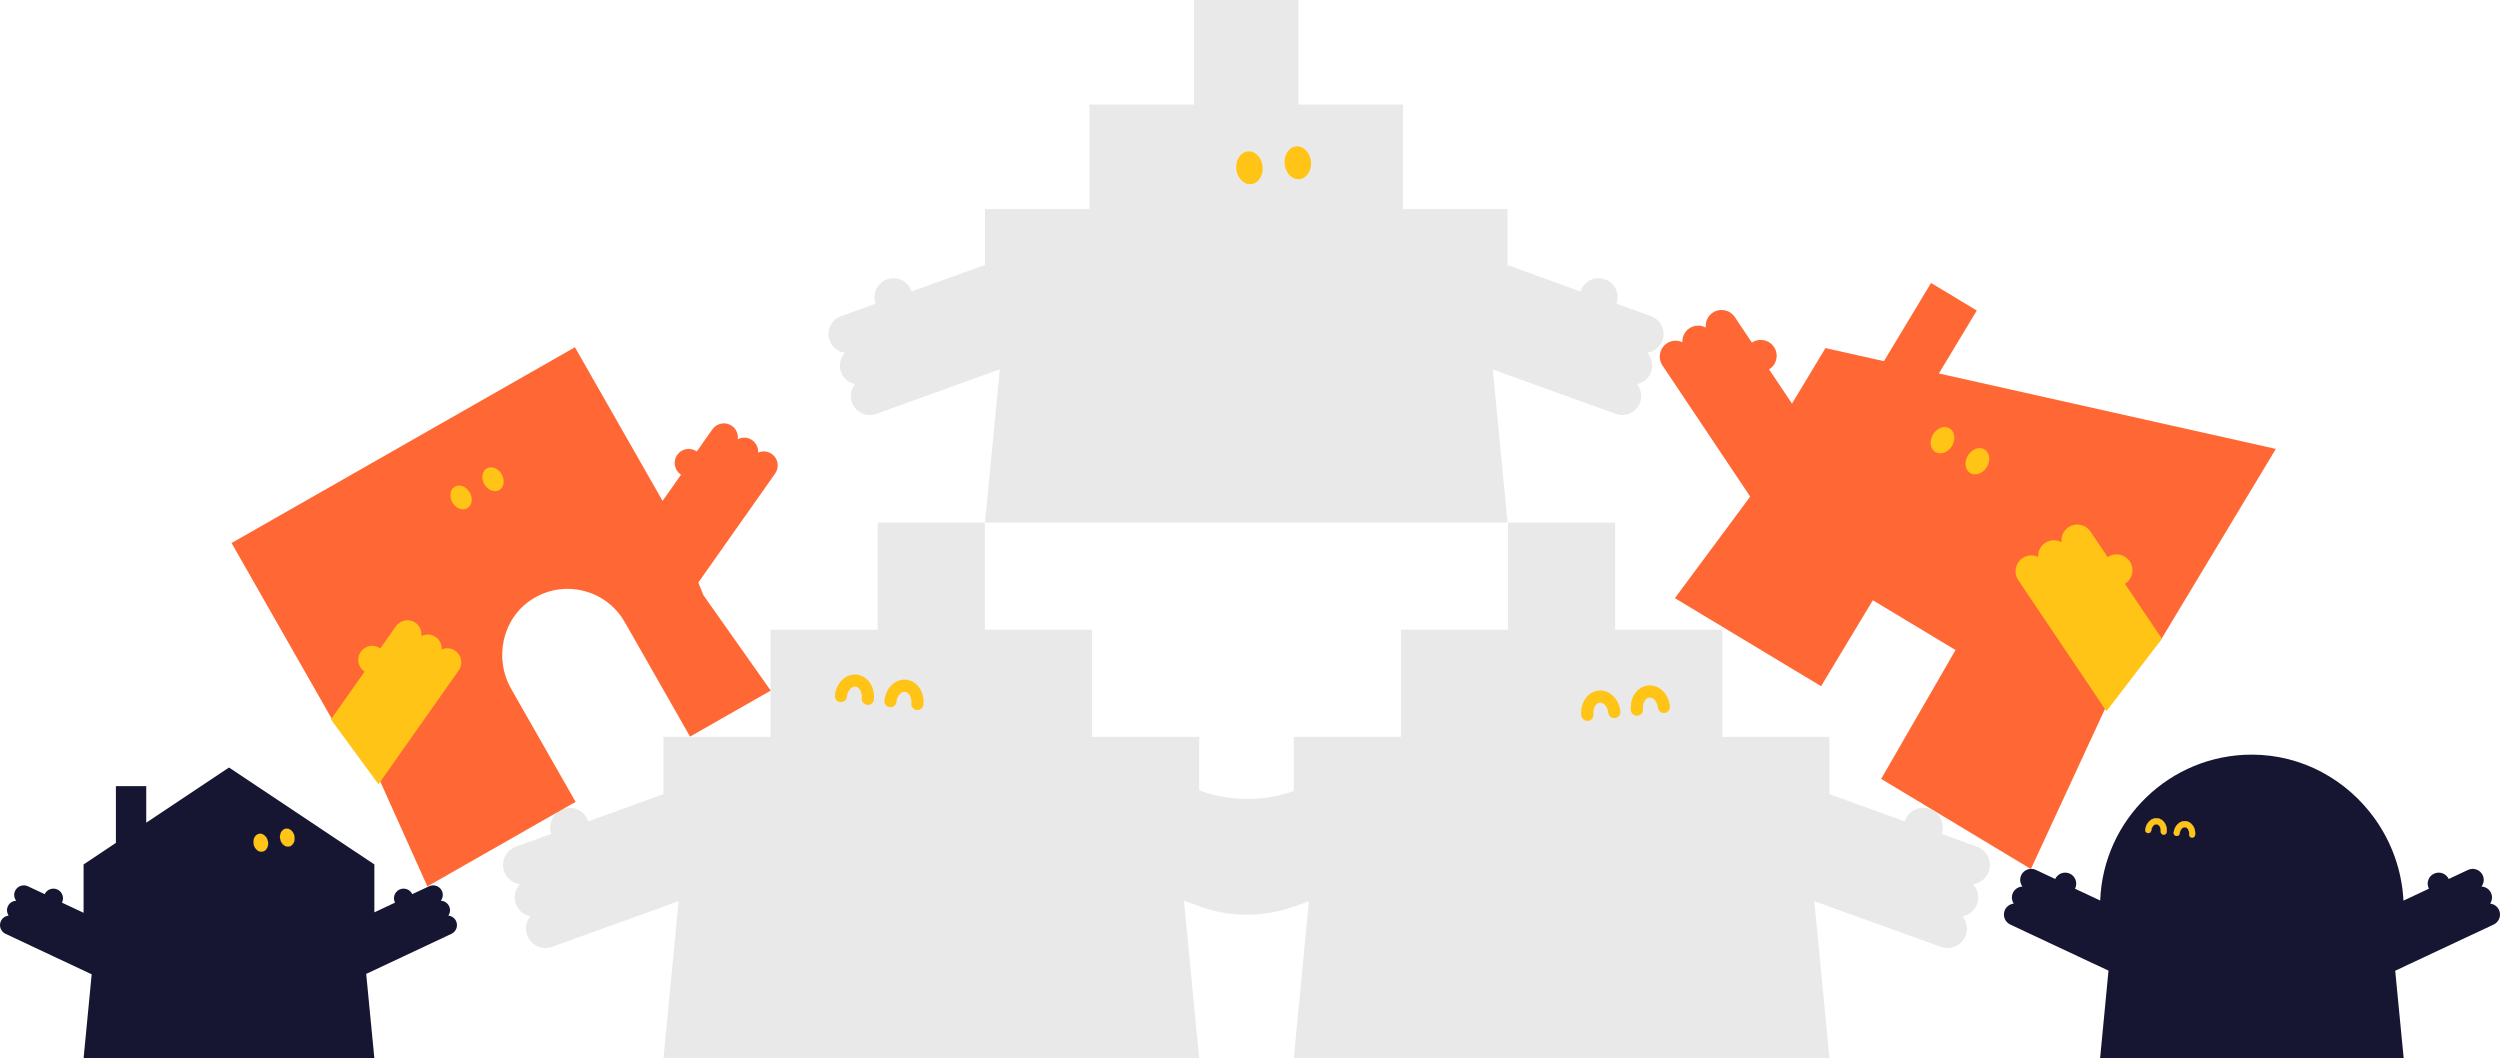<svg xmlns="http://www.w3.org/2000/svg" id="Layer_1" viewBox="0 0 824 348.81"><defs><style>.cls-1{fill:#ff6834;}.cls-1,.cls-2,.cls-3,.cls-4{stroke-width:0px;}.cls-2{fill:#161633;}.cls-3{fill:#ffc416;}.cls-4{fill:#e9e9e9;}</style></defs><path class="cls-1" d="M750.12,147.96l-37.22,61.82-.41.63-.27.42-18.17,22.3-.25.54-24.4,52.72-.02.04-.06-.04-49.29-29.67,24.51-42.47-27.25-16.41-17.06,28.33-48.19-29.02,24.83-33.47-17.45-26.08-11.48-17.15c-1.61-2.41-.96-5.67,1.45-7.28,1.58-1.05,3.51-1.12,5.12-.38-.07-1.77.73-3.53,2.31-4.59,1.67-1.12,3.75-1.13,5.41-.23-.2-1.87.6-3.79,2.28-4.91,2.41-1.61,5.67-.97,7.28,1.44l5.64,8.43c2.4-1.62,5.67-.97,7.28,1.44,1.61,2.41.96,5.67-1.45,7.28l-.16.11,7.54,11.27,11.03-18.3,19.28,4.31,15.52-25.77,15.08,9.08-12.49,20.75,111.06,24.86Z"></path><path class="cls-3" d="M643.37,146.98c-1.3,2.16-3.76,3.06-5.48,2.02s-2.08-3.63-.78-5.79c1.3-2.16,3.76-3.06,5.48-2.02s2.08,3.63.78,5.79h0Z"></path><path class="cls-3" d="M654.87,153.91c-1.3,2.16-3.76,3.06-5.48,2.02s-2.08-3.63-.78-5.79c1.3-2.16,3.76-3.06,5.48-2.02s2.08,3.63.78,5.79h0Z"></path><path class="cls-3" d="M712.59,210.56l-12.2-18.12.16-.11c2.4-1.62,3.04-4.88,1.42-7.29-1.62-2.41-4.88-3.04-7.28-1.42l-5.66-8.41c-1.62-2.41-4.88-3.04-7.29-1.42-1.67,1.13-2.47,3.04-2.27,4.92-1.66-.89-3.74-.88-5.41.24-1.58,1.06-2.38,2.83-2.3,4.59-1.61-.74-3.54-.66-5.12.4-2.4,1.62-3.04,4.88-1.42,7.29l11.52,17.12h0s17.55,26.07,17.55,26.07l18.28-23.86Z"></path><path class="cls-2" d="M823.66,299.89c-.56-1.19-1.69-1.93-2.91-2.06.68-1.03.83-2.36.27-3.55-.59-1.27-1.82-2.02-3.13-2.08.79-1.04,1-2.46.41-3.73-.86-1.82-3.02-2.6-4.84-1.75l-6.36,2.99c-.86-1.82-3.03-2.6-4.85-1.75-1.82.85-2.6,3.02-1.74,4.84l.05.12-8.38,3.93c-.51-10.02-3.95-19.34-9.49-27.07-9.09-12.69-23.85-21.05-40.5-21.05-26.97.01-48.96,21.36-49.97,48.08l-8.3-3.89.06-.12c.85-1.82.07-3.99-1.75-4.84-1.82-.85-3.98-.07-4.84,1.75l-6.36-2.99c-.53-.25-1.09-.36-1.63-.33l-.02.04-.06-.04c-1.31.06-2.54.81-3.13,2.08-.59,1.27-.38,2.69.4,3.73-1.3.06-2.53.81-3.13,2.08-.56,1.19-.4,2.52.27,3.55-1.22.13-2.34.87-2.9,2.06-.85,1.82-.07,3.98,1.75,4.84l12.95,6.08h0s19.43,9.11,19.43,9.11l-2.77,28.89,100.06-.03-2.79-28.83,19.5-9.15h0s12.95-6.07,12.95-6.07c1.82-.86,2.6-3.02,1.75-4.84ZM714.16,274.22c-.05.52-.48.9-.99.9-.03,0-.07,0-.1,0-.55-.05-.95-.55-.9-1.1.07-.61-.06-1.22-.35-1.68-.15-.22-.47-.61-.97-.66-.84-.1-1.66.84-1.78,2.02-.06.55-.54.95-1.1.9-.55-.06-.95-.55-.89-1.1.24-2.3,2.02-4.01,3.97-3.81.98.1,1.87.67,2.45,1.57.54.84.78,1.9.66,2.97ZM723.52,275.19c-.05.51-.49.9-.99.9-.04,0-.07-.01-.11-.01-.55-.06-.95-.55-.89-1.1.12-1.18-.48-2.26-1.33-2.34-.83-.09-1.65.84-1.77,2.02-.06.55-.57.96-1.1.89-.55-.05-.95-.55-.89-1.09.23-2.31,2.04-4.01,3.97-3.81,1.95.2,3.35,2.24,3.11,4.54Z"></path><path class="cls-2" d="M714.16,274.22c-.05.52-.48.9-.99.9-.03,0-.07,0-.1,0-.55-.05-.95-.55-.9-1.1.07-.61-.06-1.22-.35-1.68-.15-.22-.47-.61-.97-.66-.84-.1-1.66.84-1.78,2.02-.06.55-.54.95-1.1.9-.55-.06-.95-.55-.89-1.1.24-2.3,2.02-4.01,3.97-3.81.98.1,1.87.67,2.45,1.57.54.84.78,1.9.66,2.97Z"></path><path class="cls-2" d="M723.52,275.19c-.05.51-.49.9-.99.9-.04,0-.07-.01-.11-.01-.55-.06-.95-.55-.89-1.1.12-1.18-.48-2.26-1.33-2.34-.83-.09-1.65.84-1.77,2.02-.06.55-.57.96-1.1.89-.55-.05-.95-.55-.89-1.09.23-2.31,2.04-4.01,3.97-3.81,1.95.2,3.35,2.24,3.11,4.54Z"></path><path class="cls-3" d="M723.52,275.19c-.05.51-.49.9-.99.9-.04,0-.07-.01-.11-.01-.55-.06-.95-.55-.89-1.1.12-1.18-.48-2.26-1.33-2.34-.83-.09-1.65.84-1.77,2.02-.06.55-.57.96-1.1.89-.55-.05-.95-.55-.89-1.09.23-2.31,2.04-4.01,3.97-3.81,1.95.2,3.35,2.24,3.11,4.54Z"></path><path class="cls-3" d="M714.16,274.22c-.05.52-.48.9-.99.9-.03,0-.07,0-.1,0-.55-.05-.95-.55-.9-1.1.07-.61-.06-1.22-.35-1.68-.15-.22-.47-.61-.97-.66-.84-.1-1.66.84-1.78,2.02-.06.55-.54.95-1.1.9-.55-.06-.95-.55-.89-1.1.24-2.3,2.02-4.01,3.97-3.81.98.1,1.87.67,2.45,1.57.54.84.78,1.9.66,2.97Z"></path><path class="cls-2" d="M669.4,286.39l-.02.04-.06-.04s.05,0,.08,0Z"></path><path class="cls-2" d="M86.52,280.74c-1.31.26-2.64-.87-2.95-2.51-.32-1.64.49-3.18,1.8-3.44,1.32-.25,2.64.88,2.96,2.52.32,1.64-.49,3.18-1.81,3.43Z"></path><path class="cls-2" d="M95.28,279.05c-1.32.26-2.64-.87-2.96-2.51-.32-1.64.49-3.18,1.81-3.44,1.31-.25,2.64.88,2.95,2.52.32,1.64-.49,3.18-1.8,3.43Z"></path><path class="cls-3" d="M86.52,280.74c-1.31.26-2.64-.87-2.95-2.51-.32-1.64.49-3.18,1.8-3.44,1.32-.25,2.64.88,2.96,2.52.32,1.64-.49,3.18-1.81,3.43Z"></path><path class="cls-3" d="M95.28,279.05c-1.32.26-2.64-.87-2.96-2.51-.32-1.64.49-3.18,1.81-3.44,1.31-.25,2.64.88,2.95,2.52.32,1.64-.49,3.18-1.8,3.43Z"></path><path class="cls-2" d="M150.32,303.57c-.49-1.03-1.47-1.67-2.53-1.79.59-.89.72-2.05.24-3.09-.52-1.1-1.59-1.75-2.73-1.81.68-.91.87-2.15.35-3.25-.75-1.58-2.63-2.26-4.22-1.52l-5.54,2.6c-.74-1.58-2.63-2.26-4.21-1.52-1.59.75-2.27,2.63-1.53,4.22l.05.1-6.81,3.2v-15.79l-47.92-31.95-27.27,18.19v-12.06h-10v18.72l-10.65,7.1v15.94l-7.13-3.35.05-.1c.74-1.59.06-3.47-1.52-4.22-1.58-.74-3.47-.06-4.22,1.52l-5.54-2.6c-1.58-.74-3.47-.06-4.21,1.52-.52,1.1-.34,2.34.35,3.25-1.14.06-2.21.71-2.73,1.81-.49,1.04-.35,2.2.23,3.09-1.06.12-2.04.76-2.53,1.79-.74,1.59-.06,3.48,1.53,4.22l11.27,5.3,17.12,8.04-2.67,27.68h95.84l-2.69-27.82,16.82-7.9,11.28-5.3c1.58-.74,2.27-2.63,1.52-4.22ZM86.52,280.74c-1.31.26-2.64-.87-2.95-2.51-.32-1.64.49-3.18,1.8-3.44,1.32-.25,2.64.88,2.96,2.52.32,1.64-.49,3.18-1.81,3.43ZM95.28,279.05c-1.32.26-2.64-.87-2.96-2.51-.32-1.64.49-3.18,1.81-3.44,1.31-.25,2.64.88,2.95,2.52.32,1.64-.49,3.18-1.8,3.43Z"></path><path class="cls-4" d="M655.49,287.28c-.84,2.32-2.88,3.84-5.16,4.16,1.55,1.7,2.16,4.17,1.32,6.49-.79,2.19-2.65,3.66-4.77,4.09,1.36,1.69,1.85,4.01,1.06,6.2-1.21,3.34-4.89,5.07-8.22,3.86l-23.75-8.56h0s-17.97-6.49-17.97-6.49l5,51.78h-176.57l4.99-51.76-4.7,1.69c-10.14,3.66-21.23,3.66-31.36,0l-5.12-1.85,5.01,51.92h-176.57l5-51.78-17.97,6.48h0s-23.75,8.57-23.75,8.57c-3.33,1.21-7.01-.52-8.22-3.86-.79-2.19-.3-4.51,1.06-6.2-2.12-.43-3.98-1.9-4.77-4.09-.84-2.32-.23-4.79,1.32-6.49-2.28-.32-4.32-1.84-5.16-4.16-1.2-3.33.53-7.01,3.86-8.22l11.67-4.21c-1.21-3.33.52-7.01,3.86-8.22,3.34-1.2,7.02.53,8.22,3.87l.08.22,24.8-8.96v-18.89h35.31v-35.32h35.32v-35.31h35.31v35.31h35.32v35.32h35.31v17.66c10.07,3.65,21.11,3.74,31.2.17l-.02-.17v-17.66h35.31v-35.32h35.32v-35.31h35.31v35.31h35.32v35.32h35.31v18.89l24.8,8.96.08-.22c1.2-3.34,4.88-5.07,8.22-3.87,3.34,1.21,5.07,4.89,3.86,8.22l11.67,4.21c3.33,1.21,5.06,4.89,3.86,8.22Z"></path><path class="cls-3" d="M523.2,237.61c-1.01,0-1.88-.77-1.99-1.79-.2-1.93.23-3.83,1.2-5.35,1.05-1.63,2.67-2.67,4.45-2.86,1.79-.18,3.58.5,4.94,1.89,1.27,1.28,2.07,3.06,2.27,4.99.11,1.1-.69,2.08-1.78,2.19-1.09.12-2.08-.69-2.19-1.78-.11-1.02-.52-1.96-1.14-2.59-.3-.3-.91-.8-1.68-.72-.77.08-1.27.69-1.5,1.05-.48.74-.69,1.75-.59,2.77.11,1.1-.68,2.08-1.78,2.2-.07,0-.14.01-.21.01Z"></path><path class="cls-3" d="M539.53,235.92c-1.01,0-1.88-.77-1.99-1.79-.2-1.93.23-3.83,1.2-5.35,1.05-1.63,2.67-2.67,4.45-2.86,1.79-.18,3.58.5,4.94,1.89,1.27,1.28,2.07,3.06,2.27,4.99.11,1.1-.69,2.08-1.78,2.19-1.1.11-2.08-.69-2.19-1.78-.11-1.02-.52-1.96-1.14-2.59-.3-.3-.91-.8-1.68-.72-.77.08-1.27.69-1.5,1.04-.48.74-.69,1.75-.59,2.77.11,1.1-.68,2.08-1.78,2.2-.07,0-.14.01-.21.01Z"></path><path class="cls-4" d="M544.17,104.2l-11.38-4.1c1.18-3.26-.51-6.85-3.76-8.02-3.26-1.18-6.85.51-8.02,3.77l-.08.21-24.04-8.68v-18.48h-34.45v-34.45h-34.45V0h-34.45v34.45h-34.44v34.45h-34.45v18.43l-24.19,8.73-.08-.21c-1.17-3.26-4.76-4.95-8.02-3.77-3.25,1.17-4.94,4.76-3.76,8.02l-11.38,4.1c-3.26,1.18-4.94,4.77-3.77,8.02.82,2.26,2.81,3.74,5.04,4.05-1.52,1.67-2.11,4.07-1.29,6.34.77,2.13,2.58,3.57,4.65,3.99-1.33,1.65-1.8,3.91-1.03,6.04,1.17,3.26,4.76,4.95,8.02,3.77l23.16-8.35h0s17.53-6.34,17.53-6.34l-4.88,50.52h172.24l-4.87-50.46,17.37,6.27h0s23.16,8.36,23.16,8.36c3.26,1.18,6.85-.51,8.02-3.77.77-2.13.3-4.39-1.03-6.04,2.07-.42,3.88-1.86,4.65-3.99.82-2.27.23-4.67-1.29-6.34,2.23-.31,4.22-1.79,5.04-4.05,1.17-3.25-.51-6.84-3.77-8.02ZM412.38,60.71c-2.39.25-4.59-1.98-4.9-4.97-.31-2.99,1.39-5.61,3.78-5.86,2.4-.25,4.59,1.98,4.9,4.97.31,2.99-1.38,5.61-3.78,5.86ZM428.32,59.06c-2.4.25-4.59-1.97-4.9-4.96-.31-2.99,1.38-5.62,3.78-5.87,2.39-.24,4.59,1.98,4.9,4.97.3,2.99-1.39,5.62-3.78,5.86Z"></path><path class="cls-4" d="M412.38,60.71c-2.39.25-4.59-1.98-4.9-4.97-.31-2.99,1.39-5.61,3.78-5.86,2.4-.25,4.59,1.98,4.9,4.97.31,2.99-1.38,5.61-3.78,5.86Z"></path><path class="cls-4" d="M428.32,59.06c-2.4.25-4.59-1.97-4.9-4.96-.31-2.99,1.38-5.62,3.78-5.87,2.39-.24,4.59,1.98,4.9,4.97.3,2.99-1.39,5.62-3.78,5.86Z"></path><path class="cls-3" d="M412.38,60.71c-2.39.25-4.59-1.98-4.9-4.97-.31-2.99,1.39-5.61,3.78-5.86,2.4-.25,4.59,1.98,4.9,4.97.31,2.99-1.38,5.61-3.78,5.86Z"></path><path class="cls-3" d="M428.32,59.06c-2.4.25-4.59-1.97-4.9-4.96-.31-2.99,1.38-5.62,3.78-5.87,2.39-.24,4.59,1.98,4.9,4.97.3,2.99-1.39,5.62-3.78,5.86Z"></path><path class="cls-1" d="M245.01,170.94l-14.84,21.05,1.67,4.18,22.19,31.45-26.59,15.16-21.51-37.72c-6.11-10.73-19.97-14.26-30.51-7.57-9.88,6.26-12.7,19.45-6.91,29.61l21.21,37.19-48.86,27.86-15.77-35.11-15.72-20.1-.77-1.35-32.28-56.61,113.18-64.53,28.89,50.65,6.08-8.63-.14-.1c-2.09-1.47-2.59-4.36-1.12-6.45,1.48-2.09,4.36-2.59,6.45-1.12l5.15-7.3c1.47-2.09,4.36-2.59,6.45-1.12,1.45,1.02,2.12,2.73,1.91,4.38,1.48-.76,3.31-.71,4.76.32,1.37.96,2.04,2.53,1.94,4.09,1.43-.62,3.14-.52,4.5.45,2.1,1.47,2.6,4.36,1.12,6.45l-10.47,14.87h-.01Z"></path><path class="cls-3" d="M154.83,162.33c1.13,1.98.76,4.31-.83,5.21-1.58.9-3.78.03-4.9-1.94-1.13-1.98-.76-4.31.83-5.21,1.58-.9,3.78-.03,4.91,1.94h0Z"></path><path class="cls-3" d="M165.36,156.33c1.13,1.98.76,4.31-.83,5.21-1.58.9-3.78.03-4.9-1.94-1.13-1.98-.76-4.31.83-5.21,1.58-.9,3.78-.03,4.91,1.94h0Z"></path><path class="cls-3" d="M109.07,237.11l11.1-15.74-.14-.1c-2.09-1.47-2.59-4.36-1.12-6.45,1.47-2.09,4.36-2.59,6.45-1.12l5.15-7.31c1.47-2.09,4.36-2.59,6.45-1.12,1.45,1.02,2.12,2.73,1.9,4.38,1.48-.76,3.31-.71,4.77.32,1.37.96,2.04,2.54,1.94,4.09,1.43-.62,3.14-.52,4.51.45,2.09,1.47,2.59,4.36,1.12,6.45l-10.48,14.88h0s-15.97,22.66-15.97,22.66l-15.67-21.38Z"></path><path class="cls-3" d="M302.37,234.03c-.07,0-.14,0-.21-.01-1.1-.11-1.9-1.1-1.78-2.2.11-1.02-.11-2.03-.59-2.77-.23-.36-.73-.96-1.5-1.04-.77-.08-1.38.41-1.68.72-.62.63-1.04,1.57-1.14,2.59-.11,1.1-1.1,1.9-2.19,1.78-1.1-.11-1.9-1.1-1.78-2.19.2-1.93,1.01-3.71,2.27-4.99,1.36-1.38,3.16-2.07,4.94-1.89,1.78.18,3.4,1.23,4.45,2.86.98,1.52,1.4,3.42,1.2,5.35-.11,1.03-.97,1.79-1.99,1.79Z"></path><path class="cls-3" d="M286.04,232.34c-.07,0-.14,0-.21-.01-1.1-.11-1.9-1.1-1.78-2.2.11-1.02-.11-2.03-.59-2.77-.23-.36-.73-.96-1.5-1.04-.78-.08-1.38.41-1.68.72-.62.63-1.04,1.57-1.14,2.59-.11,1.1-1.11,1.9-2.19,1.78-1.1-.11-1.9-1.1-1.78-2.19.2-1.93,1.01-3.71,2.27-4.99,1.36-1.38,3.17-2.07,4.94-1.88s3.4,1.23,4.45,2.86c.98,1.52,1.4,3.42,1.2,5.35-.11,1.03-.97,1.79-1.99,1.79Z"></path></svg>